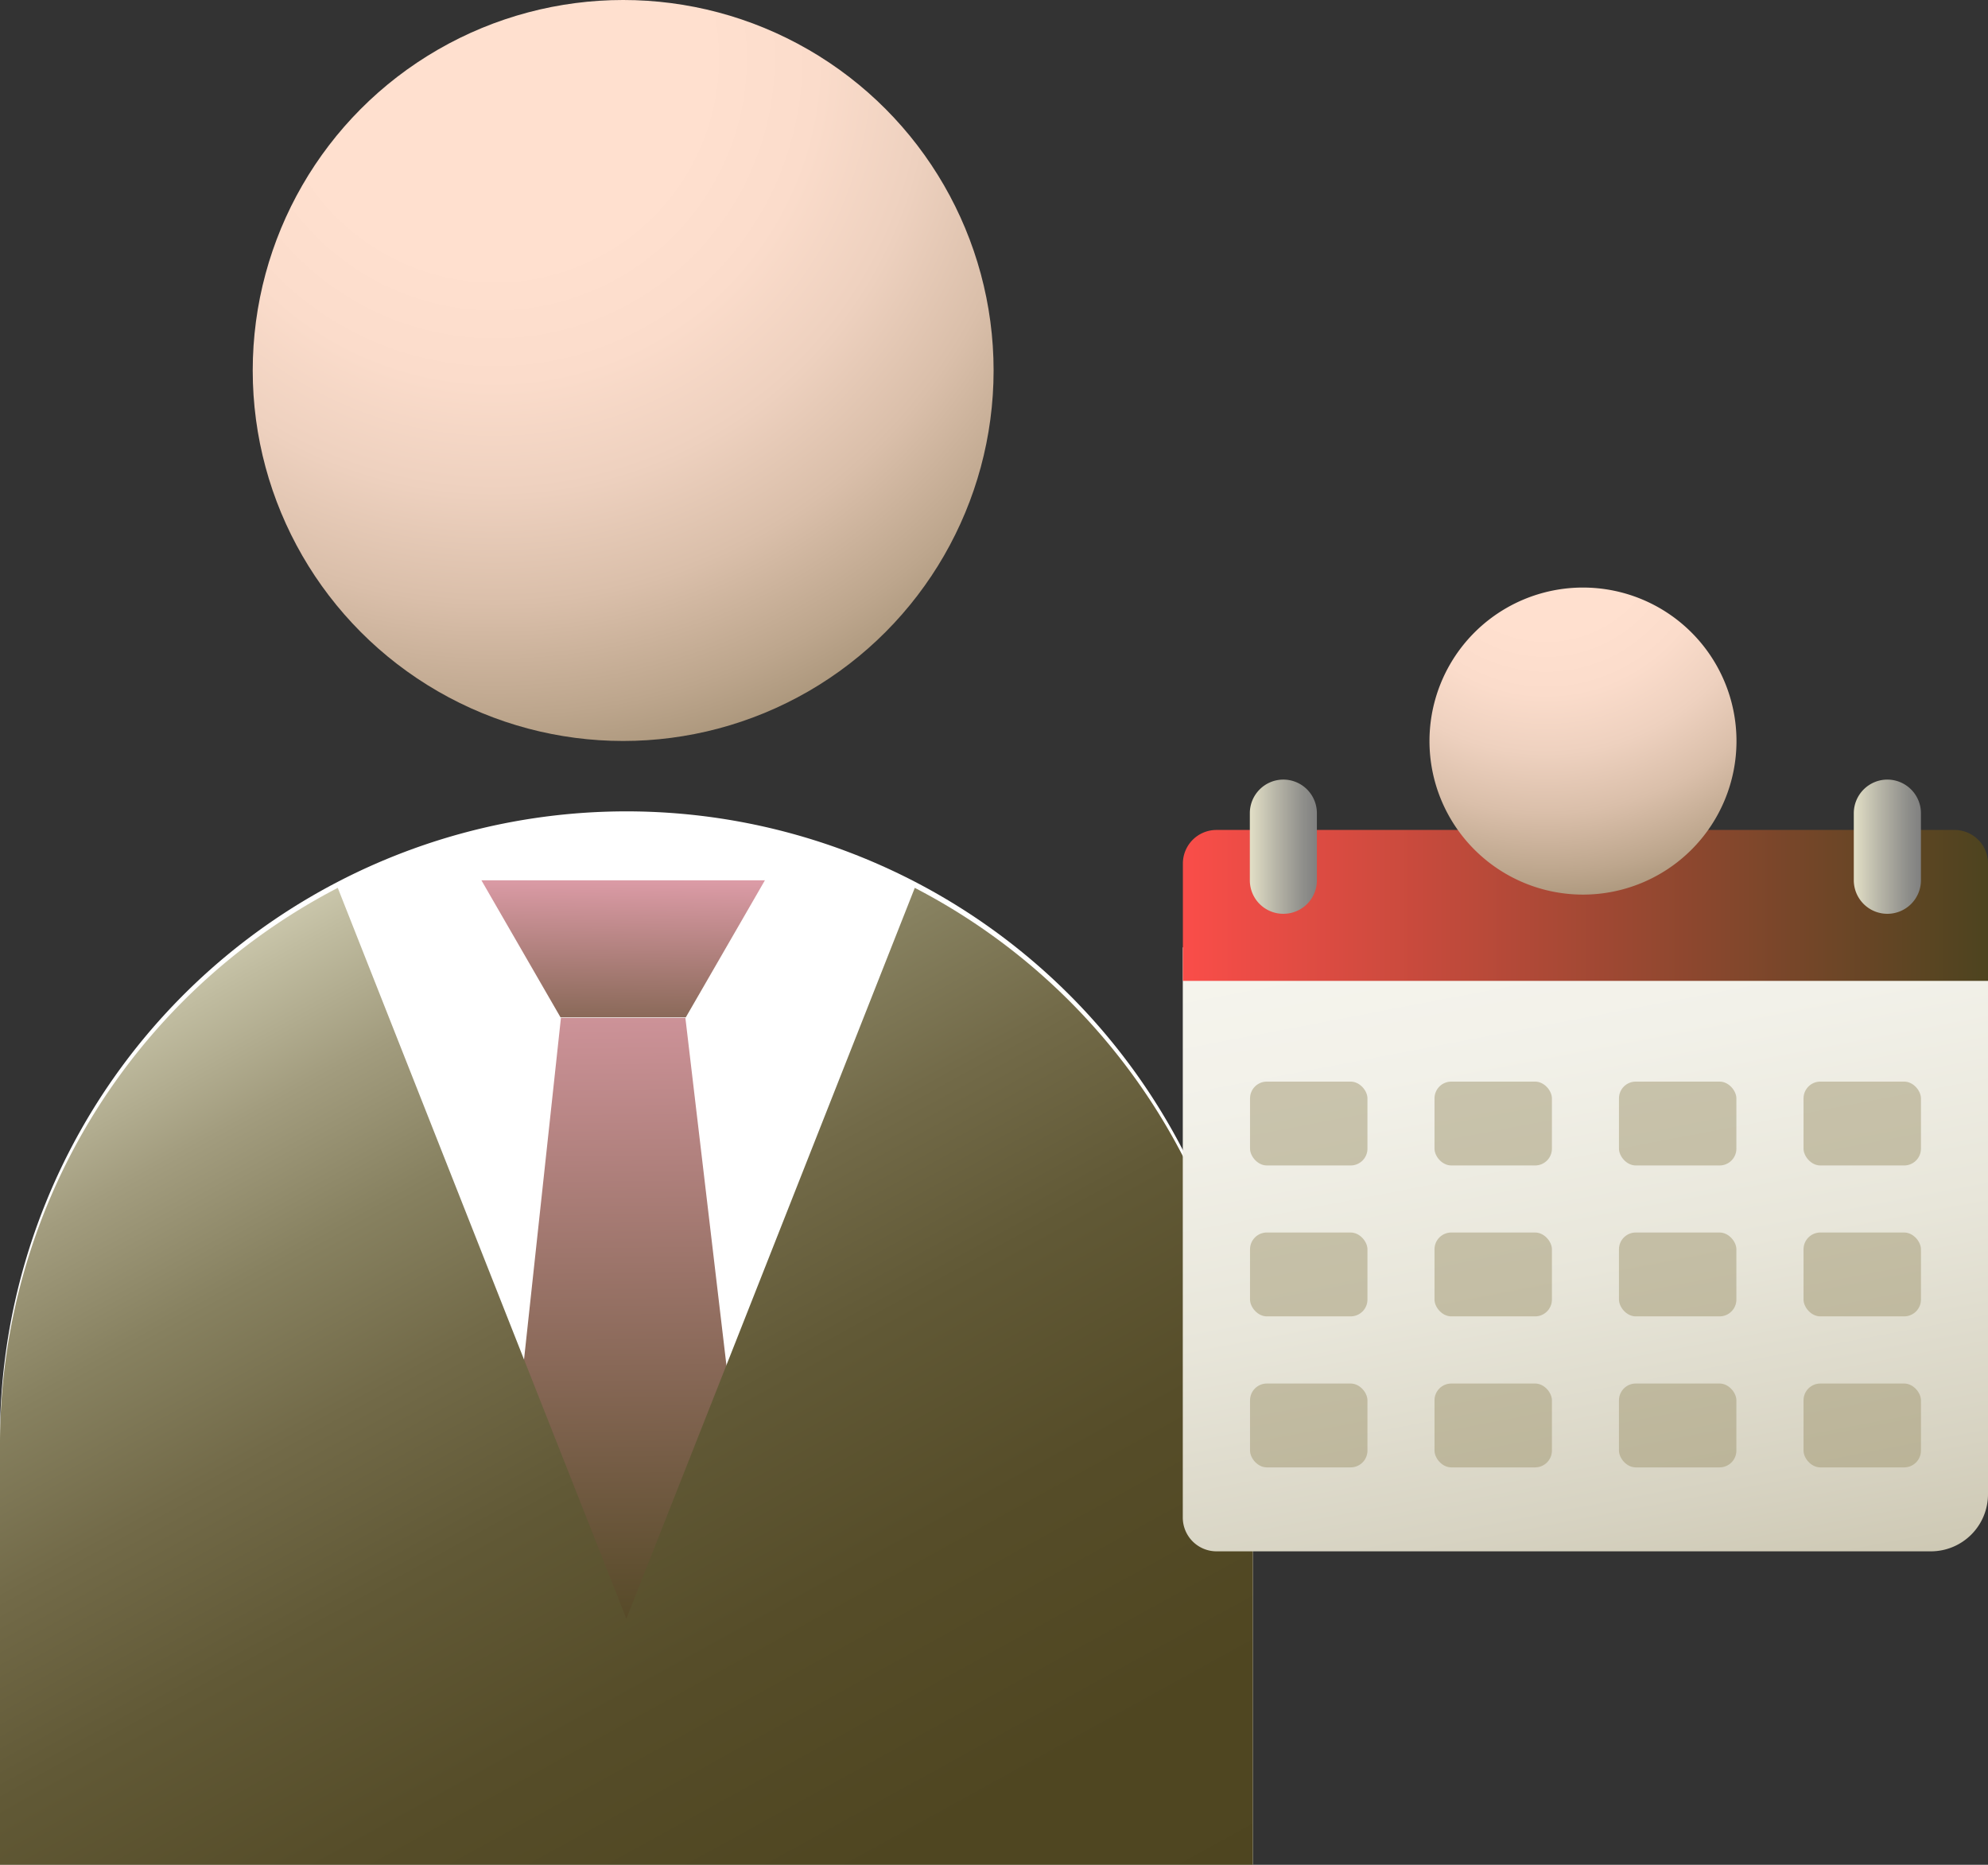 <svg xmlns="http://www.w3.org/2000/svg" xmlns:xlink="http://www.w3.org/1999/xlink" viewBox="0 0 197.76 185.48"><rect x="0" y="0" width="197.76" height="185.48" fill="#333333" stroke="none"/><defs><style>.cls-1{fill:url(#radial-gradient);}.cls-2{fill:#fff;}.cls-3{fill:url(#linear-gradient);}.cls-4{fill:url(#linear-gradient-2);}.cls-5{fill:url(#linear-gradient-3);}.cls-6{fill:url(#radial-gradient-2);}.cls-7{fill:url(#linear-gradient-4);}.cls-8{fill:#a09671;opacity:0.5;}.cls-9{fill:url(#linear-gradient-5);}.cls-10{fill:url(#linear-gradient-6);}.cls-11{fill:url(#linear-gradient-7);}.cls-12{clip-path:url(#clip-path);}</style><radialGradient id="radial-gradient" cx="153.79" cy="51.94" r="65.77" gradientUnits="userSpaceOnUse"><stop offset="0" stop-color="#ffe0cf"/><stop offset="0.17" stop-color="#ffe0cf"/><stop offset="0.26" stop-color="#fbdccb"/><stop offset="0.35" stop-color="#eed1bf"/><stop offset="0.44" stop-color="#dabfaa"/><stop offset="0.53" stop-color="#bda68d"/><stop offset="0.63" stop-color="#978568"/><stop offset="0.72" stop-color="#6a5e3c"/><stop offset="0.77" stop-color="#4d441f"/></radialGradient><linearGradient id="linear-gradient" x1="62.07" y1="81.57" x2="61.67" y2="111.44" gradientUnits="userSpaceOnUse"><stop offset="0" stop-color="#ffb1c8"/><stop offset="1" stop-color="#4d441f"/></linearGradient><linearGradient id="linear-gradient-2" x1="61.5" y1="75.62" x2="62.36" y2="165.96" xlink:href="#linear-gradient"/><linearGradient id="linear-gradient-3" x1="22.35" y1="84.02" x2="107.86" y2="239.15" gradientUnits="userSpaceOnUse"><stop offset="0" stop-color="#e2dfc6"/><stop offset="0.07" stop-color="#c0bca0"/><stop offset="0.14" stop-color="#a29c7e"/><stop offset="0.22" stop-color="#878160"/><stop offset="0.31" stop-color="#726a48"/><stop offset="0.41" stop-color="#615936"/><stop offset="0.53" stop-color="#564d29"/><stop offset="0.68" stop-color="#4f4621"/><stop offset="1" stop-color="#4d441f"/></linearGradient><radialGradient id="radial-gradient-2" cx="49.21" cy="5.8" r="123.11" xlink:href="#radial-gradient"/><linearGradient id="linear-gradient-4" x1="150.83" y1="86.7" x2="173.04" y2="202.96" gradientUnits="userSpaceOnUse"><stop offset="0" stop-color="#f6f5ee"/><stop offset="0.15" stop-color="#f2f1e9"/><stop offset="0.34" stop-color="#e8e6da"/><stop offset="0.54" stop-color="#d7d3c2"/><stop offset="0.76" stop-color="#c0b99f"/><stop offset="0.98" stop-color="#a29874"/><stop offset="1" stop-color="#a09671"/></linearGradient><linearGradient id="linear-gradient-5" x1="117.67" y1="90.06" x2="197.76" y2="90.06" gradientUnits="userSpaceOnUse"><stop offset="0" stop-color="#fa4d49"/><stop offset="1" stop-color="#4d441f"/></linearGradient><linearGradient id="linear-gradient-6" x1="124.35" y1="84.22" x2="131.02" y2="84.22" gradientUnits="userSpaceOnUse"><stop offset="0" stop-color="#e2dfc6"/><stop offset="0.38" stop-color="#b8b6a8"/><stop offset="0.79" stop-color="#8f8f8b"/><stop offset="1" stop-color="gray"/></linearGradient><linearGradient id="linear-gradient-7" x1="184.41" y1="84.22" x2="191.09" y2="84.22" xlink:href="#linear-gradient-6"/><clipPath id="clip-path"><path class="cls-1" d="M142.2,73.71a15.27,15.27,0,1,0,15.27-15.27A15.27,15.27,0,0,0,142.2,73.71"/></clipPath></defs><title>Recurso 636</title><g id="Capa_2" data-name="Capa 2"><g id="Layer_1" data-name="Layer 1"><path class="cls-2" d="M124.63,185.48V143.81A62.32,62.32,0,1,0,0,143.81v41.67Z"/><polygon class="cls-3" points="68.22 101.19 76.09 87.56 47.89 87.56 55.76 101.19 68.22 101.19"/><polygon class="cls-4" points="55.8 101.24 49.29 161.5 62.97 171.92 75.34 161.83 68.18 101.24 55.8 101.24"/><path class="cls-5" d="M124.63,185.48V143.61A62.27,62.27,0,0,0,91,88.31L62.31,161,33.6,88.31A62.28,62.28,0,0,0,0,143.61v41.87Z"/><circle class="cls-6" cx="61.99" cy="36.85" r="36.85"/><g id="Page-1"><g id="_012---Edit-Calendar" data-name="012---Edit-Calendar"><path id="Shape" class="cls-7" d="M197.76,94.23v54.39a5.68,5.68,0,0,1-5.68,5.68H121a3.36,3.36,0,0,1-3.34-3.34V94.23Z"/><rect id="Rectangle-path" class="cls-8" x="124.35" y="107.58" width="11.68" height="8.34" rx="1.67"/><rect id="Rectangle-path-2" data-name="Rectangle-path" class="cls-8" x="142.7" y="107.58" width="11.68" height="8.34" rx="1.67"/><rect id="Rectangle-path-3" data-name="Rectangle-path" class="cls-8" x="161.05" y="107.58" width="11.68" height="8.34" rx="1.67"/><rect id="Rectangle-path-4" data-name="Rectangle-path" class="cls-8" x="161.05" y="122.59" width="11.68" height="8.34" rx="1.67"/><rect id="Rectangle-path-5" data-name="Rectangle-path" class="cls-8" x="179.41" y="107.58" width="11.68" height="8.34" rx="1.67"/><rect id="Rectangle-path-6" data-name="Rectangle-path" class="cls-8" x="179.41" y="122.59" width="11.68" height="8.34" rx="1.67"/><rect id="Rectangle-path-7" data-name="Rectangle-path" class="cls-8" x="161.05" y="137.61" width="11.68" height="8.34" rx="1.67"/><rect id="Rectangle-path-8" data-name="Rectangle-path" class="cls-8" x="179.41" y="137.61" width="11.68" height="8.34" rx="1.67"/><rect id="Rectangle-path-9" data-name="Rectangle-path" class="cls-8" x="124.35" y="122.59" width="11.68" height="8.34" rx="1.67"/><rect id="Rectangle-path-10" data-name="Rectangle-path" class="cls-8" x="142.7" y="122.59" width="11.68" height="8.34" rx="1.67"/><rect id="Rectangle-path-11" data-name="Rectangle-path" class="cls-8" x="124.35" y="137.61" width="11.68" height="8.34" rx="1.67"/><rect id="Rectangle-path-12" data-name="Rectangle-path" class="cls-8" x="142.7" y="137.61" width="11.68" height="8.34" rx="1.67"/><path id="Shape-2" data-name="Shape" class="cls-9" d="M197.76,85.88V97.56H117.67V85.88A3.34,3.34,0,0,1,121,82.55h73.41A3.33,3.33,0,0,1,197.76,85.88Z"/><path id="Rectangle-path-13" data-name="Rectangle-path" class="cls-10" d="M127.68,77.54h0A3.34,3.34,0,0,1,131,80.88v6.67a3.33,3.33,0,0,1-3.34,3.34h0a3.33,3.33,0,0,1-3.33-3.34V80.88A3.34,3.34,0,0,1,127.68,77.54Z"/><path id="Rectangle-path-14" data-name="Rectangle-path" class="cls-11" d="M187.75,77.54h0a3.35,3.35,0,0,1,3.34,3.34v6.67a3.34,3.34,0,0,1-3.34,3.34h0a3.34,3.34,0,0,1-3.34-3.34V80.88A3.35,3.35,0,0,1,187.75,77.54Z"/></g></g><path class="cls-1" d="M142.2,73.71a15.27,15.27,0,1,0,15.27-15.27A15.27,15.27,0,0,0,142.2,73.71"/></g></g></svg>